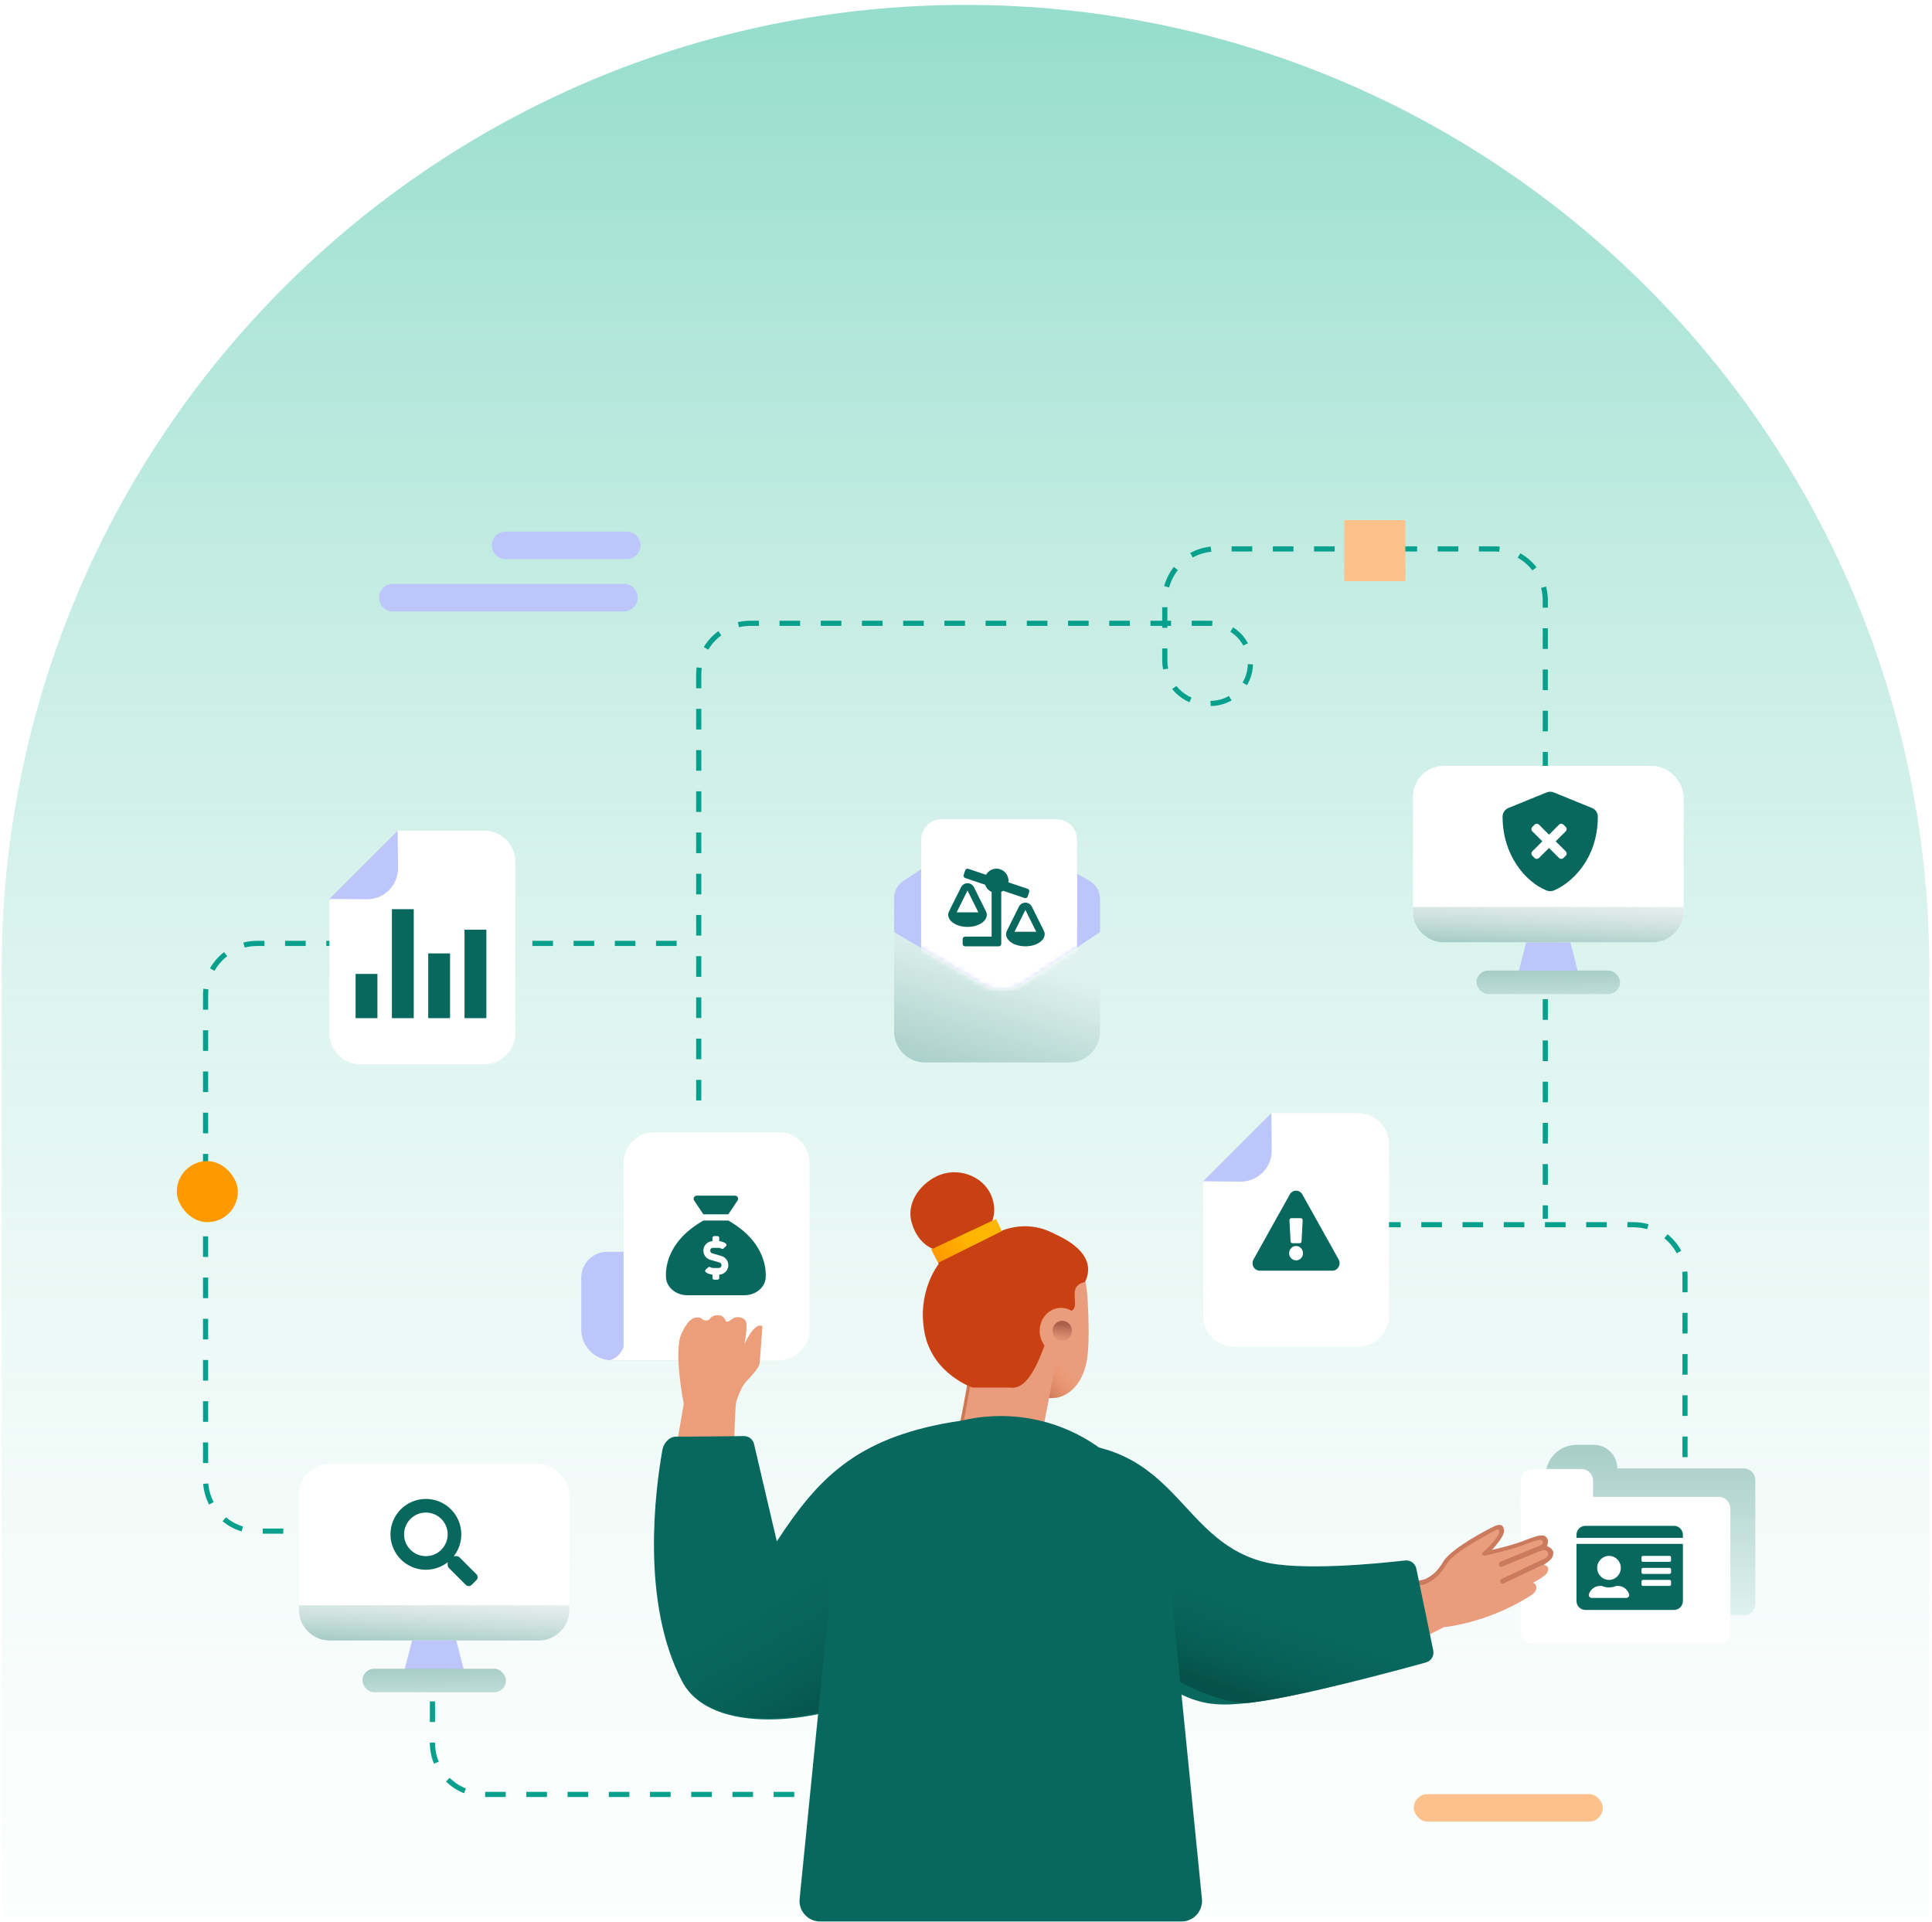 <svg width="375" height="373" viewBox="0 0 375 373" fill="none" xmlns="http://www.w3.org/2000/svg">
<path d="M374.443 191.866C374.467 190.621 374.479 189.373 374.479 188.122C374.479 84.752 290.721 0.954 187.4 0.954C84.079 0.954 0.321 84.752 0.321 188.122C0.321 189.373 0.333 190.621 0.357 191.866H0.321V371.954H374.479V191.866H374.443Z" fill="url(#paint0_linear_7_4405)"/>
<path d="M135.623 213.589V130.984C135.623 125.461 140.1 120.984 145.623 120.984H234.926C239.222 120.984 242.705 124.467 242.705 128.763V128.763C242.705 133.059 239.222 136.542 234.926 136.542H234.397C229.809 136.542 226.089 132.822 226.089 128.234V116.538C226.089 111.015 230.566 106.538 236.089 106.538H289.939C295.462 106.538 299.939 111.015 299.939 116.538V236.555" stroke="#06A08D" stroke-dasharray="4 4"/>
<path d="M243.874 237.712H317.059C322.582 237.712 327.059 242.189 327.059 247.712V297.177M131.337 183.113L49.904 183.113C44.381 183.113 39.904 187.59 39.904 193.113L39.904 287.177C39.904 292.7 44.381 297.177 49.904 297.177H58.538" stroke="#06A08D" stroke-dasharray="4 4"/>
<path d="M83.937 314.23V338.295C83.937 343.818 88.414 348.295 93.937 348.295H160.953" stroke="#06A08D" stroke-dasharray="4 4"/>
<rect x="34.321" y="225.365" width="11.849" height="11.849" rx="5.924" fill="#FF9900"/>
<rect x="260.927" y="100.954" width="11.849" height="11.849" fill="#FDC28B"/>
<g filter="url(#filter0_d_7_4405)">
<path d="M246.771 212.035H263.605C266.919 212.035 269.605 214.722 269.605 218.035V251.357C269.605 254.671 266.919 257.357 263.605 257.357H239.526C236.213 257.357 233.526 254.671 233.526 251.357V225.508L246.771 212.035Z" fill="white"/>
<path d="M246.771 212.036L246.835 219.291C246.864 222.646 244.137 225.373 240.782 225.344L233.527 225.28L246.771 212.036Z" fill="#BCC6FA"/>
<path d="M259.825 240.451C260.366 241.421 259.687 242.634 258.605 242.634H244.527C243.443 242.634 242.767 241.42 243.307 240.451L250.346 227.834C250.888 226.863 252.245 226.865 252.786 227.834L259.825 240.451ZM251.566 237.843C250.821 237.843 250.217 238.467 250.217 239.238C250.217 240.008 250.821 240.633 251.566 240.633C252.311 240.633 252.916 240.008 252.916 239.238C252.916 238.467 252.311 237.843 251.566 237.843ZM250.285 232.828L250.502 236.953C250.513 237.146 250.667 237.297 250.854 237.297H252.278C252.465 237.297 252.619 237.146 252.63 236.953L252.847 232.828C252.858 232.62 252.698 232.444 252.496 232.444H250.636C250.434 232.444 250.274 232.62 250.285 232.828Z" fill="#08685E"/>
</g>
<g filter="url(#filter1_d_7_4405)">
<path d="M296.575 177.528H304.458L306.682 186.205H294.351L296.575 177.528Z" fill="#BCC6FA"/>
<rect x="274.256" y="144.646" width="52.52" height="34.252" rx="6" fill="white"/>
<path d="M274.256 172.048H326.776V172.898C326.776 176.212 324.09 178.898 320.776 178.898H280.256C276.943 178.898 274.256 176.212 274.256 172.898V172.048Z" fill="url(#paint1_linear_7_4405)"/>
<rect x="286.587" y="184.378" width="27.858" height="4.567" rx="2.283" fill="url(#paint2_linear_7_4405)"/>
<path fill-rule="evenodd" clip-rule="evenodd" d="M301.606 149.809L309.002 152.825C309.687 153.104 310.138 153.764 310.138 154.496C310.138 162.84 304.903 167.49 301.602 168.836C301.148 169.021 300.636 169.021 300.181 168.836C296.06 167.154 291.649 161.981 291.649 154.496C291.649 153.764 292.1 153.104 292.789 152.825L300.185 149.809C300.41 149.717 300.652 149.67 300.896 149.67C301.14 149.67 301.381 149.717 301.606 149.809ZM303.905 157.358L301.961 159.296L303.905 161.234C304.144 161.473 304.144 161.858 303.905 162.096L303.473 162.527C303.235 162.765 302.848 162.765 302.609 162.527L300.665 160.589L298.72 162.527C298.482 162.765 298.095 162.765 297.856 162.527L297.424 162.096C297.185 161.858 297.185 161.472 297.424 161.234L299.368 159.296L297.424 157.358C297.185 157.12 297.185 156.734 297.424 156.496L297.856 156.066C298.095 155.828 298.482 155.828 298.72 156.066L300.665 158.004L302.609 156.066C302.848 155.828 303.235 155.828 303.473 156.066L303.905 156.496C304.144 156.734 304.144 157.12 303.905 157.358Z" fill="#08685E"/>
</g>
<g filter="url(#filter2_d_7_4405)">
<path d="M80.337 313.047H88.219L90.444 321.725H78.113L80.337 313.047Z" fill="#BCC6FA"/>
<rect x="58.018" y="280.165" width="52.52" height="34.252" rx="6" fill="white"/>
<path d="M92.479 301.565L89.183 298.27C89.035 298.122 88.833 298.039 88.622 298.039H88.083C88.995 296.872 89.537 295.405 89.537 293.809C89.537 290.011 86.46 286.935 82.662 286.935C78.864 286.935 75.787 290.011 75.787 293.809C75.787 297.606 78.864 300.683 82.662 300.683C84.258 300.683 85.726 300.141 86.893 299.229V299.767C86.893 299.979 86.975 300.18 87.124 300.329L90.42 303.624C90.73 303.935 91.233 303.935 91.54 303.624L92.476 302.689C92.786 302.378 92.786 301.876 92.479 301.565ZM82.662 298.039C80.325 298.039 78.431 296.149 78.431 293.809C78.431 291.472 80.322 289.578 82.662 289.578C84.999 289.578 86.893 291.469 86.893 293.809C86.893 296.145 85.002 298.039 82.662 298.039Z" fill="#08685E"/>
<path d="M58.018 307.567H110.538V308.417C110.538 311.731 107.852 314.417 104.538 314.417H64.018C60.704 314.417 58.018 311.731 58.018 308.417V307.567Z" fill="url(#paint3_linear_7_4405)"/>
<rect x="70.349" y="319.898" width="27.858" height="4.567" rx="2.283" fill="url(#paint4_linear_7_4405)"/>
</g>
<g filter="url(#filter3_d_7_4405)">
<path d="M173.542 175.565H213.518V196.216C213.518 199.529 210.832 202.216 207.518 202.216H179.542C176.229 202.216 173.542 199.529 173.542 196.216V175.565Z" fill="url(#paint5_linear_7_4405)"/>
<path fill-rule="evenodd" clip-rule="evenodd" d="M173.543 172.562H173.542V170.326C173.542 168.985 174.214 167.734 175.331 166.993L188.14 158.493C190.687 156.803 193.975 156.712 196.612 158.259L211.542 167.02C212.766 167.738 213.518 169.051 213.518 170.47V172.536H213.518V176.919L198.921 186.605C196.373 188.295 193.085 188.386 190.449 186.839L173.543 176.919V172.562Z" fill="#BCC6FA"/>
<path d="M178.79 159.014C178.79 156.805 180.581 155.014 182.79 155.014H205.064C207.273 155.014 209.064 156.805 209.064 159.014V175.109H178.79V159.014Z" fill="white"/>
<mask id="mask0_7_4405" style="mask-type:alpha" maskUnits="userSpaceOnUse" x="173" y="157" width="41" height="32">
<path fill-rule="evenodd" clip-rule="evenodd" d="M173.543 172.758H173.542V170.521C173.542 169.181 174.214 167.929 175.331 167.188L188.14 158.689C190.687 156.998 193.975 156.908 196.612 158.455L211.542 167.216C212.766 167.934 213.518 169.247 213.518 170.666V172.731H213.518V177.115L198.921 186.801C196.373 188.491 193.085 188.582 190.449 187.035L173.543 177.115V172.758Z" fill="#E0F2EF"/>
</mask>
<g mask="url(#mask0_7_4405)">
<rect x="178.79" y="155.013" width="30.274" height="36.536" fill="white"/>
<path d="M186.855 178.262V179.204C186.855 179.464 187.065 179.675 187.323 179.675H193.877C194.136 179.675 194.345 179.464 194.345 179.204V169.115C194.479 169.056 194.606 168.987 194.725 168.905L198.881 170.307C199.126 170.39 199.392 170.257 199.474 170.011L199.771 169.118C199.854 168.871 199.721 168.604 199.477 168.521L195.72 167.254C195.732 167.156 195.749 167.06 195.749 166.959C195.749 165.658 194.701 164.604 193.409 164.604C192.54 164.604 191.791 165.086 191.387 165.792L187.937 164.629C187.691 164.546 187.426 164.679 187.344 164.925L187.046 165.818C186.964 166.065 187.096 166.332 187.341 166.415L191.203 167.717C191.416 168.343 191.875 168.852 192.472 169.115V177.791H187.323C187.065 177.791 186.855 178.002 186.855 178.262ZM184.047 173.552C184.047 174.853 185.723 175.907 187.792 175.907C189.86 175.907 191.536 174.853 191.536 173.552H191.536C191.536 173.091 191.597 173.339 189.048 168.21C188.53 167.169 187.052 167.171 186.535 168.21C184.008 173.295 184.047 173.076 184.047 173.552H184.047ZM185.685 173.081L187.792 168.843L189.898 173.081H185.685ZM195.282 177.32H195.281C195.281 178.621 196.958 179.675 199.026 179.675C201.094 179.675 202.771 178.621 202.771 177.32H202.771C202.771 176.859 202.831 177.107 200.282 171.977C199.765 170.937 198.286 170.939 197.77 171.977C195.243 177.063 195.282 176.844 195.282 177.32ZM196.92 176.849L199.026 172.611L201.133 176.849H196.92Z" fill="#08685E"/>
</g>
</g>
<g filter="url(#filter4_d_7_4405)">
<path d="M77.186 157.236H94.021C97.335 157.236 100.021 159.922 100.021 163.236V196.557C100.021 199.871 97.335 202.557 94.021 202.557H69.942C66.629 202.557 63.942 199.871 63.942 196.557V170.708L77.186 157.236Z" fill="white"/>
<path d="M77.186 157.235L77.25 164.491C77.279 167.846 74.552 170.573 71.197 170.543L63.942 170.479L77.186 157.235Z" fill="#BCC6FA"/>
<path fill-rule="evenodd" clip-rule="evenodd" d="M80.307 172.466H76.067V193.619H80.307V172.466ZM73.259 185.035H69.019V193.619H73.259V185.035ZM83.115 181.05H87.355V193.619H83.115V181.05ZM94.403 176.451H90.162V193.619H94.403V176.451Z" fill="#08685E"/>
</g>
<g filter="url(#filter5_d_7_4405)">
<path d="M112.818 244.008C112.818 241.225 115.074 238.969 117.856 238.969H142.897C146.211 238.969 148.897 241.656 148.897 244.969V254.038C148.897 257.351 146.211 260.038 142.897 260.038H118.818C115.504 260.038 112.818 257.351 112.818 254.038V244.008Z" fill="#BCC6FA"/>
<path d="M121.039 257.298V260.038H118.298C118.298 260.038 119.27 259.827 120.079 258.984C120.889 258.141 121.039 257.298 121.039 257.298Z" fill="white"/>
<path d="M121.039 221.738C121.039 218.425 123.725 215.738 127.039 215.738H151.118C154.431 215.738 157.118 218.425 157.118 221.738V254.038C157.118 257.351 154.431 260.038 151.118 260.038H121.039V226.332V221.738Z" fill="white"/>
<path d="M136.525 231.693H141.368L143.162 229.008C143.223 228.917 143.258 228.811 143.263 228.702C143.268 228.593 143.244 228.484 143.192 228.388C143.14 228.292 143.063 228.211 142.969 228.155C142.875 228.099 142.768 228.069 142.658 228.069H135.236C135.126 228.069 135.019 228.099 134.924 228.155C134.83 228.211 134.753 228.292 134.702 228.388C134.65 228.484 134.626 228.593 134.631 228.702C134.636 228.811 134.671 228.917 134.732 229.008L136.525 231.693ZM141.368 232.901H136.525C128.866 237.258 129.263 243.043 129.263 243.774C129.263 245.775 131.121 247.398 133.413 247.398H144.481C146.773 247.398 148.631 245.775 148.631 243.774C148.631 243.057 148.985 237.234 141.368 232.901ZM139.606 243.397V244.051C139.605 244.138 139.57 244.221 139.508 244.282C139.446 244.343 139.363 244.377 139.276 244.377H138.617C138.531 244.377 138.447 244.343 138.385 244.282C138.324 244.221 138.289 244.138 138.288 244.051V243.39C137.821 243.366 137.372 243.207 136.995 242.931C136.958 242.902 136.928 242.866 136.906 242.825C136.884 242.783 136.872 242.738 136.869 242.691C136.867 242.644 136.875 242.598 136.892 242.554C136.91 242.511 136.936 242.472 136.97 242.44L137.456 241.985C137.512 241.934 137.584 241.904 137.659 241.898C137.735 241.893 137.81 241.914 137.872 241.956C138.031 242.054 138.213 242.106 138.4 242.107H139.557C139.824 242.107 140.043 241.867 140.043 241.57C140.043 241.326 139.894 241.115 139.68 241.054L137.826 240.505C137.06 240.279 136.525 239.554 136.525 238.741C136.525 237.745 137.307 236.935 138.283 236.907V236.247C138.283 236.16 138.319 236.077 138.381 236.016C138.443 235.955 138.526 235.921 138.613 235.922H139.272C139.359 235.921 139.442 235.955 139.504 236.016C139.566 236.077 139.601 236.16 139.601 236.247V236.91C140.068 236.933 140.518 237.093 140.894 237.369C140.931 237.397 140.962 237.434 140.984 237.475C141.005 237.516 141.018 237.562 141.02 237.609C141.023 237.655 141.015 237.702 140.997 237.745C140.98 237.789 140.953 237.828 140.919 237.86L140.437 238.32C140.381 238.371 140.31 238.401 140.234 238.406C140.159 238.411 140.084 238.391 140.021 238.349C139.863 238.251 139.68 238.199 139.494 238.198H138.337C138.07 238.198 137.852 238.437 137.852 238.734C137.852 238.978 138 239.189 138.214 239.251L140.068 239.8C140.834 240.026 141.369 240.751 141.369 241.564C141.364 242.561 140.577 243.374 139.606 243.397Z" fill="#08685E"/>
</g>
<g filter="url(#filter6_d_7_4405)">
<path d="M340.708 283.329C340.708 282.052 339.714 281.016 338.487 281.016H313.923C313.923 278.488 311.873 276.438 309.344 276.438H305.997C302.683 276.438 299.997 279.124 299.997 282.438V307.232C299.997 308.509 300.991 309.545 302.217 309.545H338.487C339.714 309.545 340.708 308.509 340.708 307.232V283.329Z" fill="url(#paint6_linear_7_4405)"/>
<path d="M335.864 288.842C335.864 287.565 334.87 286.529 333.643 286.529H295.153V312.744C295.153 314.022 296.147 315.058 297.373 315.058H333.643C334.87 315.058 335.864 314.022 335.864 312.744V288.842Z" fill="white"/>
<path d="M309.217 283.445C309.217 282.167 308.223 281.132 306.996 281.132H297.373C296.147 281.132 295.153 282.167 295.153 283.445V288.842H309.217V283.445Z" fill="white"/>
<path d="M324.928 292.157H307.715C306.765 292.157 305.994 292.941 305.994 293.907V294.49H326.649V293.907C326.649 292.941 325.878 292.157 324.928 292.157ZM305.994 306.733C305.994 307.699 306.765 308.482 307.715 308.482H324.928C325.878 308.482 326.649 307.699 326.649 306.733V295.656H305.994V306.733ZM318.617 298.279C318.617 298.119 318.746 297.988 318.904 297.988H324.067C324.225 297.988 324.354 298.119 324.354 298.279V298.862C324.354 299.023 324.225 299.154 324.067 299.154H318.904C318.746 299.154 318.617 299.023 318.617 298.862V298.279ZM318.617 300.611C318.617 300.451 318.746 300.32 318.904 300.32H324.067C324.225 300.32 324.354 300.451 324.354 300.611V301.194C324.354 301.355 324.225 301.486 324.067 301.486H318.904C318.746 301.486 318.617 301.355 318.617 301.194V300.611ZM318.617 302.943C318.617 302.783 318.746 302.652 318.904 302.652H324.067C324.225 302.652 324.354 302.783 324.354 302.943V303.526C324.354 303.687 324.225 303.818 324.067 303.818H318.904C318.746 303.818 318.617 303.687 318.617 303.526V302.943ZM312.305 297.988C313.571 297.988 314.6 299.034 314.6 300.32C314.6 301.606 313.571 302.652 312.305 302.652C311.039 302.652 310.01 301.606 310.01 300.32C310.01 299.034 311.039 297.988 312.305 297.988ZM308.4 305.429C308.701 304.492 309.565 303.818 310.584 303.818H310.878C311.319 304.004 311.8 304.11 312.305 304.11C312.811 304.11 313.295 304.004 313.732 303.818H314.026C315.045 303.818 315.909 304.492 316.21 305.429C316.325 305.789 316.024 306.15 315.651 306.15H308.959C308.586 306.15 308.285 305.786 308.4 305.429Z" fill="#08685E"/>
</g>
<path fill-rule="evenodd" clip-rule="evenodd" d="M121.65 103.176C123.125 103.176 124.321 104.371 124.321 105.847C124.321 107.322 123.125 108.518 121.65 108.518H98.144C96.668 108.518 95.473 107.322 95.473 105.847C95.473 104.371 96.668 103.176 98.144 103.176H121.65ZM121.116 113.326C122.591 113.326 123.787 114.522 123.787 115.997C123.787 117.473 122.591 118.669 121.116 118.669H76.24C74.765 118.669 73.569 117.473 73.569 115.997C73.569 114.522 74.765 113.326 76.24 113.326H121.116Z" fill="#BCC6FA"/>
<rect x="274.414" y="348.226" width="36.686" height="5.336" rx="2.668" fill="#FDC28B"/>
<path d="M210.028 247.23C211.029 248.793 211.04 251.622 211.122 252.558C211.302 255.529 211.416 259.529 211.142 262.697C210.692 267.453 208.556 269.997 206.128 270.995C203.7 271.993 199.351 270.801 196.172 269.506C193.482 268.405 191.877 267.13 191.344 265.526C190.804 263.843 189.833 261.727 189.833 261.727L190.91 257.86C190.91 257.86 192.502 249.074 196.086 246.01C200.332 242.416 205.397 245.511 205.397 245.511C205.397 245.511 208.215 244.479 210.028 247.23Z" fill="#EA9D7D"/>
<path d="M206.128 270.996C208.556 269.998 210.692 267.453 211.142 262.697L211.142 260.928L191.344 265.526C191.877 267.13 193.482 268.405 196.172 269.507C199.351 270.801 203.7 271.994 206.128 270.996Z" fill="url(#paint7_linear_7_4405)"/>
<path d="M189.148 263.228L184.966 282.852L183.638 287.449C183.638 287.449 186.413 290.43 192.451 291.16C196.583 291.664 199.32 291.504 201.101 291.191C202.57 290.906 204.337 290.437 203.162 287.788C201.482 283.848 201.725 281.232 201.725 281.232L205.513 261.431L189.148 263.228Z" fill="#EA9D7D"/>
<path d="M184.119 287.564L184.041 287.57C183.966 287.54 183.901 287.489 183.854 287.424C183.807 287.359 183.779 287.281 183.773 287.201L186.459 275.647C186.957 273.245 188.375 265.182 188.375 265.182C188.406 265.107 188.456 265.042 188.522 264.995C188.587 264.947 188.664 264.919 188.745 264.914C188.82 264.944 188.885 264.995 188.932 265.06C188.98 265.125 189.008 265.203 189.013 265.283L187.097 275.748C186.657 277.909 184.404 287.224 184.404 287.224C184.424 287.458 184.275 287.55 184.119 287.564Z" fill="#CF7653"/>
<path d="M188.754 269.316C188.754 269.316 180.979 266.693 179.455 258.651C177.931 250.609 182.18 245.364 182.18 245.364L181.638 242.582C181.638 242.582 178.368 241.924 177.009 237.483C175.779 233.66 178.445 229.969 181.74 228.345C185.75 226.344 190.767 228.186 192.368 231.976C193.766 235.156 192.333 237.56 192.333 237.56L193.817 239.16C193.817 239.16 198.622 236.564 204.004 239.16C205.552 239.919 211.099 242.117 211.205 246.332C211.225 247.128 211.042 247.968 210.59 248.845C205.809 249.83 212.056 255.895 205.01 254.385C202.278 262.988 199.977 269.987 195.951 269.316L188.754 269.316Z" fill="#C94112"/>
<path d="M182.091 245.107L194.456 238.963L193.348 236.591L180.745 242.512L182.091 245.107Z" fill="url(#paint8_linear_7_4405)"/>
<path d="M205.951 262.775C208.243 262.775 210.101 260.777 210.101 258.312C210.101 255.846 208.243 253.848 205.951 253.848C203.659 253.848 201.8 255.846 201.8 258.312C201.8 260.777 203.659 262.775 205.951 262.775Z" fill="#EA9D7D"/>
<path d="M206.186 260.269C207.224 260.269 208.065 259.393 208.065 258.311C208.065 257.23 207.224 256.354 206.186 256.354C205.148 256.354 204.306 257.23 204.306 258.311C204.306 259.393 205.148 260.269 206.186 260.269Z" fill="url(#paint9_linear_7_4405)"/>
<path d="M130.09 290.328C130.09 290.328 130.547 285.892 130.931 282.853L132.716 272.47C132.716 272.47 130.649 262.225 132.307 258.778C133.965 255.331 135.123 255.701 135.749 255.732C136.062 255.747 136.355 256.153 136.664 256.247C137.052 256.344 137.603 256.293 137.775 255.987C138.114 255.455 138.912 255.181 139.612 255.293C140.856 255.511 140.65 256.52 141.119 256.543C141.51 256.562 141.924 256.112 142.409 255.822C143.37 255.399 144.685 255.776 144.869 256.805C145.054 257.833 144.514 260.864 144.514 260.864C144.514 260.864 145.571 258.486 146.712 257.6C147.525 257.013 147.975 257.427 147.975 257.427L147.478 264.381C147.413 265.71 145.12 267.715 144.448 268.623C143.773 269.609 143.059 271.378 142.857 272.309C142.655 273.24 142.054 291.949 142.054 291.949L130.09 290.328Z" fill="#EC9D7A"/>
<path d="M184.678 276.039C165.933 279.23 158.607 287.208 150.778 299.17L146.359 280.28C146.145 279.364 145.331 278.721 144.39 278.734C141.373 278.775 134.83 278.855 131.252 278.841C129.885 278.836 128.81 280.092 128.569 281.438C127.211 289.053 124.303 311.001 132.421 326.368C138.139 337.192 159.233 334.137 168.725 329.481C184.293 321.846 185.802 307.163 191.129 297.573C196.455 287.983 203.423 272.848 184.678 276.039Z" fill="#08685E"/>
<path d="M149.98 303.557L143.61 280.212C143.369 279.329 142.561 278.723 141.646 278.737C139.13 278.776 134.147 278.847 131.165 278.843C129.798 278.841 128.81 280.091 128.569 281.438C127.211 289.053 124.303 311 132.421 326.368C138.139 337.192 162.427 334.044 170.719 327.487C187.869 313.928 182.684 295.98 149.98 303.557Z" fill="url(#paint10_linear_7_4405)"/>
<path d="M252.5 327.214C268.108 322.336 280.248 315.827 280.248 315.827C280.248 315.827 288.313 315.128 296.56 310.029C297.149 309.679 298.152 309.16 298.209 308.205C298.261 307.345 297.539 307.209 297.539 307.209C297.539 307.209 299.881 305.998 300.244 305.347C301.062 303.859 299.689 303.782 299.689 303.782C299.689 303.782 301.148 302.426 300.899 301.166C300.644 300.002 299.404 300.412 299.404 300.412C299.404 300.412 300.194 299.402 299.674 298.606C299.224 298.005 297.24 298.661 295.238 299.604C293.652 300.378 289.314 301.093 288.489 301.335C287.74 301.676 289.636 300.182 290.593 299.085C291.562 297.797 291.595 295.47 289.317 296.972C287.039 298.474 285.044 299.321 284.45 299.767C283.937 300.218 281.584 301.62 280.344 303.371C279.549 304.477 278.881 306.165 276.153 307.067C271.624 308.251 255.367 309.067 247.394 309.58C243.408 309.836 233.156 310.509 229.954 309.85C220.071 309.777 227.79 336.567 252.5 327.214Z" fill="#EA9D7D"/>
<path d="M299.483 303.713C299.315 303.8 299.204 303.755 299.054 303.555C298.985 303.359 298.979 303.052 299.152 302.87C299.654 302.611 300.73 302.23 300.478 301.43C300.203 300.6 299.268 300.921 299.268 300.921C299.107 300.912 299.047 300.967 299.058 300.775C298.989 300.58 298.849 300.217 299.016 300.131C299.102 300.04 299.689 299.708 299.403 299.069C299.184 298.674 298.359 298.915 296.288 299.662C293.462 300.846 288.294 301.899 288.126 301.985C287.965 301.976 287.809 301.872 287.659 301.671C287.589 301.476 287.792 301.343 287.965 301.161C289.527 299.84 290.882 298.181 291.014 297.325C291.02 297.23 290.885 296.772 290.637 296.854C290.557 296.849 290.303 297.027 289.968 297.2C289.547 297.464 282.448 300.996 280.84 303.495C279.399 305.906 278.39 306.521 277.046 307.308C275.875 307.914 269.685 308.43 261.135 309.102L259.428 309.198C241.186 310.67 230.011 310.524 229.93 310.519C229.823 310.513 229.723 310.457 229.653 310.364C229.583 310.27 229.547 310.146 229.555 310.019C229.562 309.892 229.612 309.773 229.693 309.688C229.774 309.603 229.88 309.558 229.987 309.564C230.068 309.569 241.168 309.614 259.404 308.238L261.112 308.142C267.221 307.621 275.684 307.04 276.774 306.43C278.031 305.734 278.873 305.206 280.222 302.981C282.003 300.301 289.276 296.586 289.691 296.417C290.112 296.153 291.361 295.6 291.722 296.339C291.896 296.685 292.005 297.026 291.895 297.499C291.683 298.35 290.541 299.82 289.59 300.821C291.395 300.443 294.36 299.65 296.189 298.89C298.594 297.97 299.683 297.647 300.278 298.543C300.653 299.043 300.302 300.04 300.296 300.135C300.694 300.253 301.2 300.473 301.482 301.179C301.708 302.821 299.658 303.617 299.491 303.704L299.483 303.713Z" fill="#CC7A5E"/>
<path d="M299.814 300.338C299.81 300.436 299.782 300.532 299.734 300.614C299.686 300.696 299.62 300.761 299.543 300.802L291.486 304.089C291.238 304.171 291.082 304.067 290.937 303.771C290.874 303.48 290.966 303.293 291.22 303.116L299.277 299.828C299.525 299.746 299.681 299.851 299.825 300.147L299.814 300.338ZM299.804 303.213C299.8 303.311 299.772 303.407 299.724 303.489C299.676 303.571 299.61 303.636 299.533 303.677L291.776 307.365C291.528 307.446 291.372 307.342 291.222 307.142C291.158 306.851 291.251 306.664 291.424 306.482L299.181 302.794C299.429 302.712 299.585 302.817 299.735 303.017C299.81 303.117 299.804 303.213 299.804 303.213Z" fill="#CC7A5E"/>
<path d="M191.184 281.656C183.531 287.205 192.493 305.226 211.16 317.536C229.826 329.845 231.573 331.795 242.707 330.482C252.034 329.383 270.907 324.288 276.784 322.665C277.796 322.385 278.407 321.368 278.194 320.34L274.911 304.475C274.699 303.45 273.738 302.76 272.698 302.88C267.449 303.486 252.294 304.99 245.137 303.118C226.051 297.994 228.847 273.493 191.184 281.656Z" fill="#08685E"/>
<path d="M217.928 304.583C203.781 314.84 233.623 331.553 242.706 330.483C252.034 329.383 270.907 324.289 276.784 322.665C277.796 322.385 278.407 321.369 278.194 320.34L274.911 304.476C274.698 303.45 273.738 302.76 272.698 302.88C267.448 303.486 252.294 304.99 245.137 303.118C235.274 300.47 227.147 297.883 217.928 304.583Z" fill="url(#paint11_linear_7_4405)"/>
<path d="M161.624 304.369C163.299 287.607 177.404 274.843 194.25 274.843C211.096 274.843 225.2 287.607 226.876 304.369L233.294 368.556C233.529 370.911 231.68 372.954 229.314 372.954H159.186C156.82 372.954 154.97 370.911 155.206 368.556L161.624 304.369Z" fill="#08685E"/>
<defs>
<filter id="filter0_d_7_4405" x="209.526" y="192.035" width="84.079" height="93.322" filterUnits="userSpaceOnUse" color-interpolation-filters="sRGB">
<feFlood flood-opacity="0" result="BackgroundImageFix"/>
<feColorMatrix in="SourceAlpha" type="matrix" values="0 0 0 0 0 0 0 0 0 0 0 0 0 0 0 0 0 0 127 0" result="hardAlpha"/>
<feOffset dy="4"/>
<feGaussianBlur stdDeviation="12"/>
<feColorMatrix type="matrix" values="0 0 0 0 0.024 0 0 0 0 0.627 0 0 0 0 0.553 0 0 0 0.2 0"/>
<feBlend mode="normal" in2="BackgroundImageFix" result="effect1_dropShadow_7_4405"/>
<feBlend mode="normal" in="SourceGraphic" in2="effect1_dropShadow_7_4405" result="shape"/>
</filter>
<filter id="filter1_d_7_4405" x="250.256" y="124.646" width="100.52" height="92.299" filterUnits="userSpaceOnUse" color-interpolation-filters="sRGB">
<feFlood flood-opacity="0" result="BackgroundImageFix"/>
<feColorMatrix in="SourceAlpha" type="matrix" values="0 0 0 0 0 0 0 0 0 0 0 0 0 0 0 0 0 0 127 0" result="hardAlpha"/>
<feOffset dy="4"/>
<feGaussianBlur stdDeviation="12"/>
<feColorMatrix type="matrix" values="0 0 0 0 0.024 0 0 0 0 0.627 0 0 0 0 0.553 0 0 0 0.2 0"/>
<feBlend mode="normal" in2="BackgroundImageFix" result="effect1_dropShadow_7_4405"/>
<feBlend mode="normal" in="SourceGraphic" in2="effect1_dropShadow_7_4405" result="shape"/>
</filter>
<filter id="filter2_d_7_4405" x="34.018" y="260.165" width="100.52" height="92.3" filterUnits="userSpaceOnUse" color-interpolation-filters="sRGB">
<feFlood flood-opacity="0" result="BackgroundImageFix"/>
<feColorMatrix in="SourceAlpha" type="matrix" values="0 0 0 0 0 0 0 0 0 0 0 0 0 0 0 0 0 0 127 0" result="hardAlpha"/>
<feOffset dy="4"/>
<feGaussianBlur stdDeviation="12"/>
<feColorMatrix type="matrix" values="0 0 0 0 0.024 0 0 0 0 0.627 0 0 0 0 0.553 0 0 0 0.2 0"/>
<feBlend mode="normal" in2="BackgroundImageFix" result="effect1_dropShadow_7_4405"/>
<feBlend mode="normal" in="SourceGraphic" in2="effect1_dropShadow_7_4405" result="shape"/>
</filter>
<filter id="filter3_d_7_4405" x="157.542" y="143.014" width="71.976" height="79.202" filterUnits="userSpaceOnUse" color-interpolation-filters="sRGB">
<feFlood flood-opacity="0" result="BackgroundImageFix"/>
<feColorMatrix in="SourceAlpha" type="matrix" values="0 0 0 0 0 0 0 0 0 0 0 0 0 0 0 0 0 0 127 0" result="hardAlpha"/>
<feOffset dy="4"/>
<feGaussianBlur stdDeviation="8"/>
<feColorMatrix type="matrix" values="0 0 0 0 0.024 0 0 0 0 0.627 0 0 0 0 0.553 0 0 0 0.2 0"/>
<feBlend mode="normal" in2="BackgroundImageFix" result="effect1_dropShadow_7_4405"/>
<feBlend mode="normal" in="SourceGraphic" in2="effect1_dropShadow_7_4405" result="shape"/>
</filter>
<filter id="filter4_d_7_4405" x="39.942" y="137.235" width="84.079" height="93.322" filterUnits="userSpaceOnUse" color-interpolation-filters="sRGB">
<feFlood flood-opacity="0" result="BackgroundImageFix"/>
<feColorMatrix in="SourceAlpha" type="matrix" values="0 0 0 0 0 0 0 0 0 0 0 0 0 0 0 0 0 0 127 0" result="hardAlpha"/>
<feOffset dy="4"/>
<feGaussianBlur stdDeviation="12"/>
<feColorMatrix type="matrix" values="0 0 0 0 0.024 0 0 0 0 0.627 0 0 0 0 0.553 0 0 0 0.2 0"/>
<feBlend mode="normal" in2="BackgroundImageFix" result="effect1_dropShadow_7_4405"/>
<feBlend mode="normal" in="SourceGraphic" in2="effect1_dropShadow_7_4405" result="shape"/>
</filter>
<filter id="filter5_d_7_4405" x="88.818" y="195.738" width="92.3" height="92.3" filterUnits="userSpaceOnUse" color-interpolation-filters="sRGB">
<feFlood flood-opacity="0" result="BackgroundImageFix"/>
<feColorMatrix in="SourceAlpha" type="matrix" values="0 0 0 0 0 0 0 0 0 0 0 0 0 0 0 0 0 0 127 0" result="hardAlpha"/>
<feOffset dy="4"/>
<feGaussianBlur stdDeviation="12"/>
<feColorMatrix type="matrix" values="0 0 0 0 0.024 0 0 0 0 0.627 0 0 0 0 0.553 0 0 0 0.2 0"/>
<feBlend mode="normal" in2="BackgroundImageFix" result="effect1_dropShadow_7_4405"/>
<feBlend mode="normal" in="SourceGraphic" in2="effect1_dropShadow_7_4405" result="shape"/>
</filter>
<filter id="filter6_d_7_4405" x="271.153" y="256.438" width="93.555" height="86.62" filterUnits="userSpaceOnUse" color-interpolation-filters="sRGB">
<feFlood flood-opacity="0" result="BackgroundImageFix"/>
<feColorMatrix in="SourceAlpha" type="matrix" values="0 0 0 0 0 0 0 0 0 0 0 0 0 0 0 0 0 0 127 0" result="hardAlpha"/>
<feOffset dy="4"/>
<feGaussianBlur stdDeviation="12"/>
<feColorMatrix type="matrix" values="0 0 0 0 0.024 0 0 0 0 0.627 0 0 0 0 0.553 0 0 0 0.2 0"/>
<feBlend mode="normal" in2="BackgroundImageFix" result="effect1_dropShadow_7_4405"/>
<feBlend mode="normal" in="SourceGraphic" in2="effect1_dropShadow_7_4405" result="shape"/>
</filter>
<linearGradient id="paint0_linear_7_4405" x1="187.4" y1="0.954" x2="187.4" y2="441.954" gradientUnits="userSpaceOnUse">
<stop stop-color="#95DDCC"/>
<stop offset="1" stop-color="white" stop-opacity="0"/>
</linearGradient>
<linearGradient id="paint1_linear_7_4405" x1="286.787" y1="178.957" x2="287.594" y2="162.609" gradientUnits="userSpaceOnUse">
<stop stop-color="#A7CDC7"/>
<stop offset="1" stop-color="#E8E8E8" stop-opacity="0"/>
</linearGradient>
<linearGradient id="paint2_linear_7_4405" x1="300.516" y1="184.378" x2="300.713" y2="195.506" gradientUnits="userSpaceOnUse">
<stop stop-color="#A7CDC7"/>
<stop offset="1" stop-color="#E0F2EF"/>
</linearGradient>
<linearGradient id="paint3_linear_7_4405" x1="70.549" y1="314.476" x2="71.356" y2="298.128" gradientUnits="userSpaceOnUse">
<stop stop-color="#A7CDC7"/>
<stop offset="1" stop-color="#E8E8E8" stop-opacity="0"/>
</linearGradient>
<linearGradient id="paint4_linear_7_4405" x1="84.278" y1="319.898" x2="84.475" y2="331.026" gradientUnits="userSpaceOnUse">
<stop stop-color="#A7CDC7"/>
<stop offset="1" stop-color="#E0F2EF"/>
</linearGradient>
<linearGradient id="paint5_linear_7_4405" x1="185.854" y1="206.278" x2="193.725" y2="180.848" gradientUnits="userSpaceOnUse">
<stop stop-color="#A7CDC7"/>
<stop offset="1" stop-color="#E0F2EF"/>
</linearGradient>
<linearGradient id="paint6_linear_7_4405" x1="320.352" y1="276.438" x2="320.352" y2="309.545" gradientUnits="userSpaceOnUse">
<stop stop-color="#A7CDC7"/>
<stop offset="1" stop-color="#E0F2EF"/>
</linearGradient>
<linearGradient id="paint7_linear_7_4405" x1="201.487" y1="270.994" x2="207.527" y2="265.961" gradientUnits="userSpaceOnUse">
<stop stop-color="#B86B4D"/>
<stop offset="1" stop-color="#FD9266" stop-opacity="0"/>
</linearGradient>
<linearGradient id="paint8_linear_7_4405" x1="177.012" y1="251.467" x2="188.89" y2="240.292" gradientUnits="userSpaceOnUse">
<stop offset="0.007" stop-color="#FF7A00"/>
<stop offset="0.983" stop-color="#FFB600"/>
</linearGradient>
<linearGradient id="paint9_linear_7_4405" x1="206.02" y1="260.921" x2="206.284" y2="256.749" gradientUnits="userSpaceOnUse">
<stop stop-color="#CC7A5E" stop-opacity="0"/>
<stop offset="0.924" stop-color="#AA5F4B"/>
</linearGradient>
<linearGradient id="paint10_linear_7_4405" x1="160.935" y1="333.912" x2="145.836" y2="307.741" gradientUnits="userSpaceOnUse">
<stop stop-color="#065149"/>
<stop offset="1" stop-color="#08685E" stop-opacity="0"/>
</linearGradient>
<linearGradient id="paint11_linear_7_4405" x1="235.938" y1="327.346" x2="242.318" y2="308.675" gradientUnits="userSpaceOnUse">
<stop stop-color="#065149"/>
<stop offset="1" stop-color="#08685E" stop-opacity="0"/>
</linearGradient>
</defs>
</svg>
